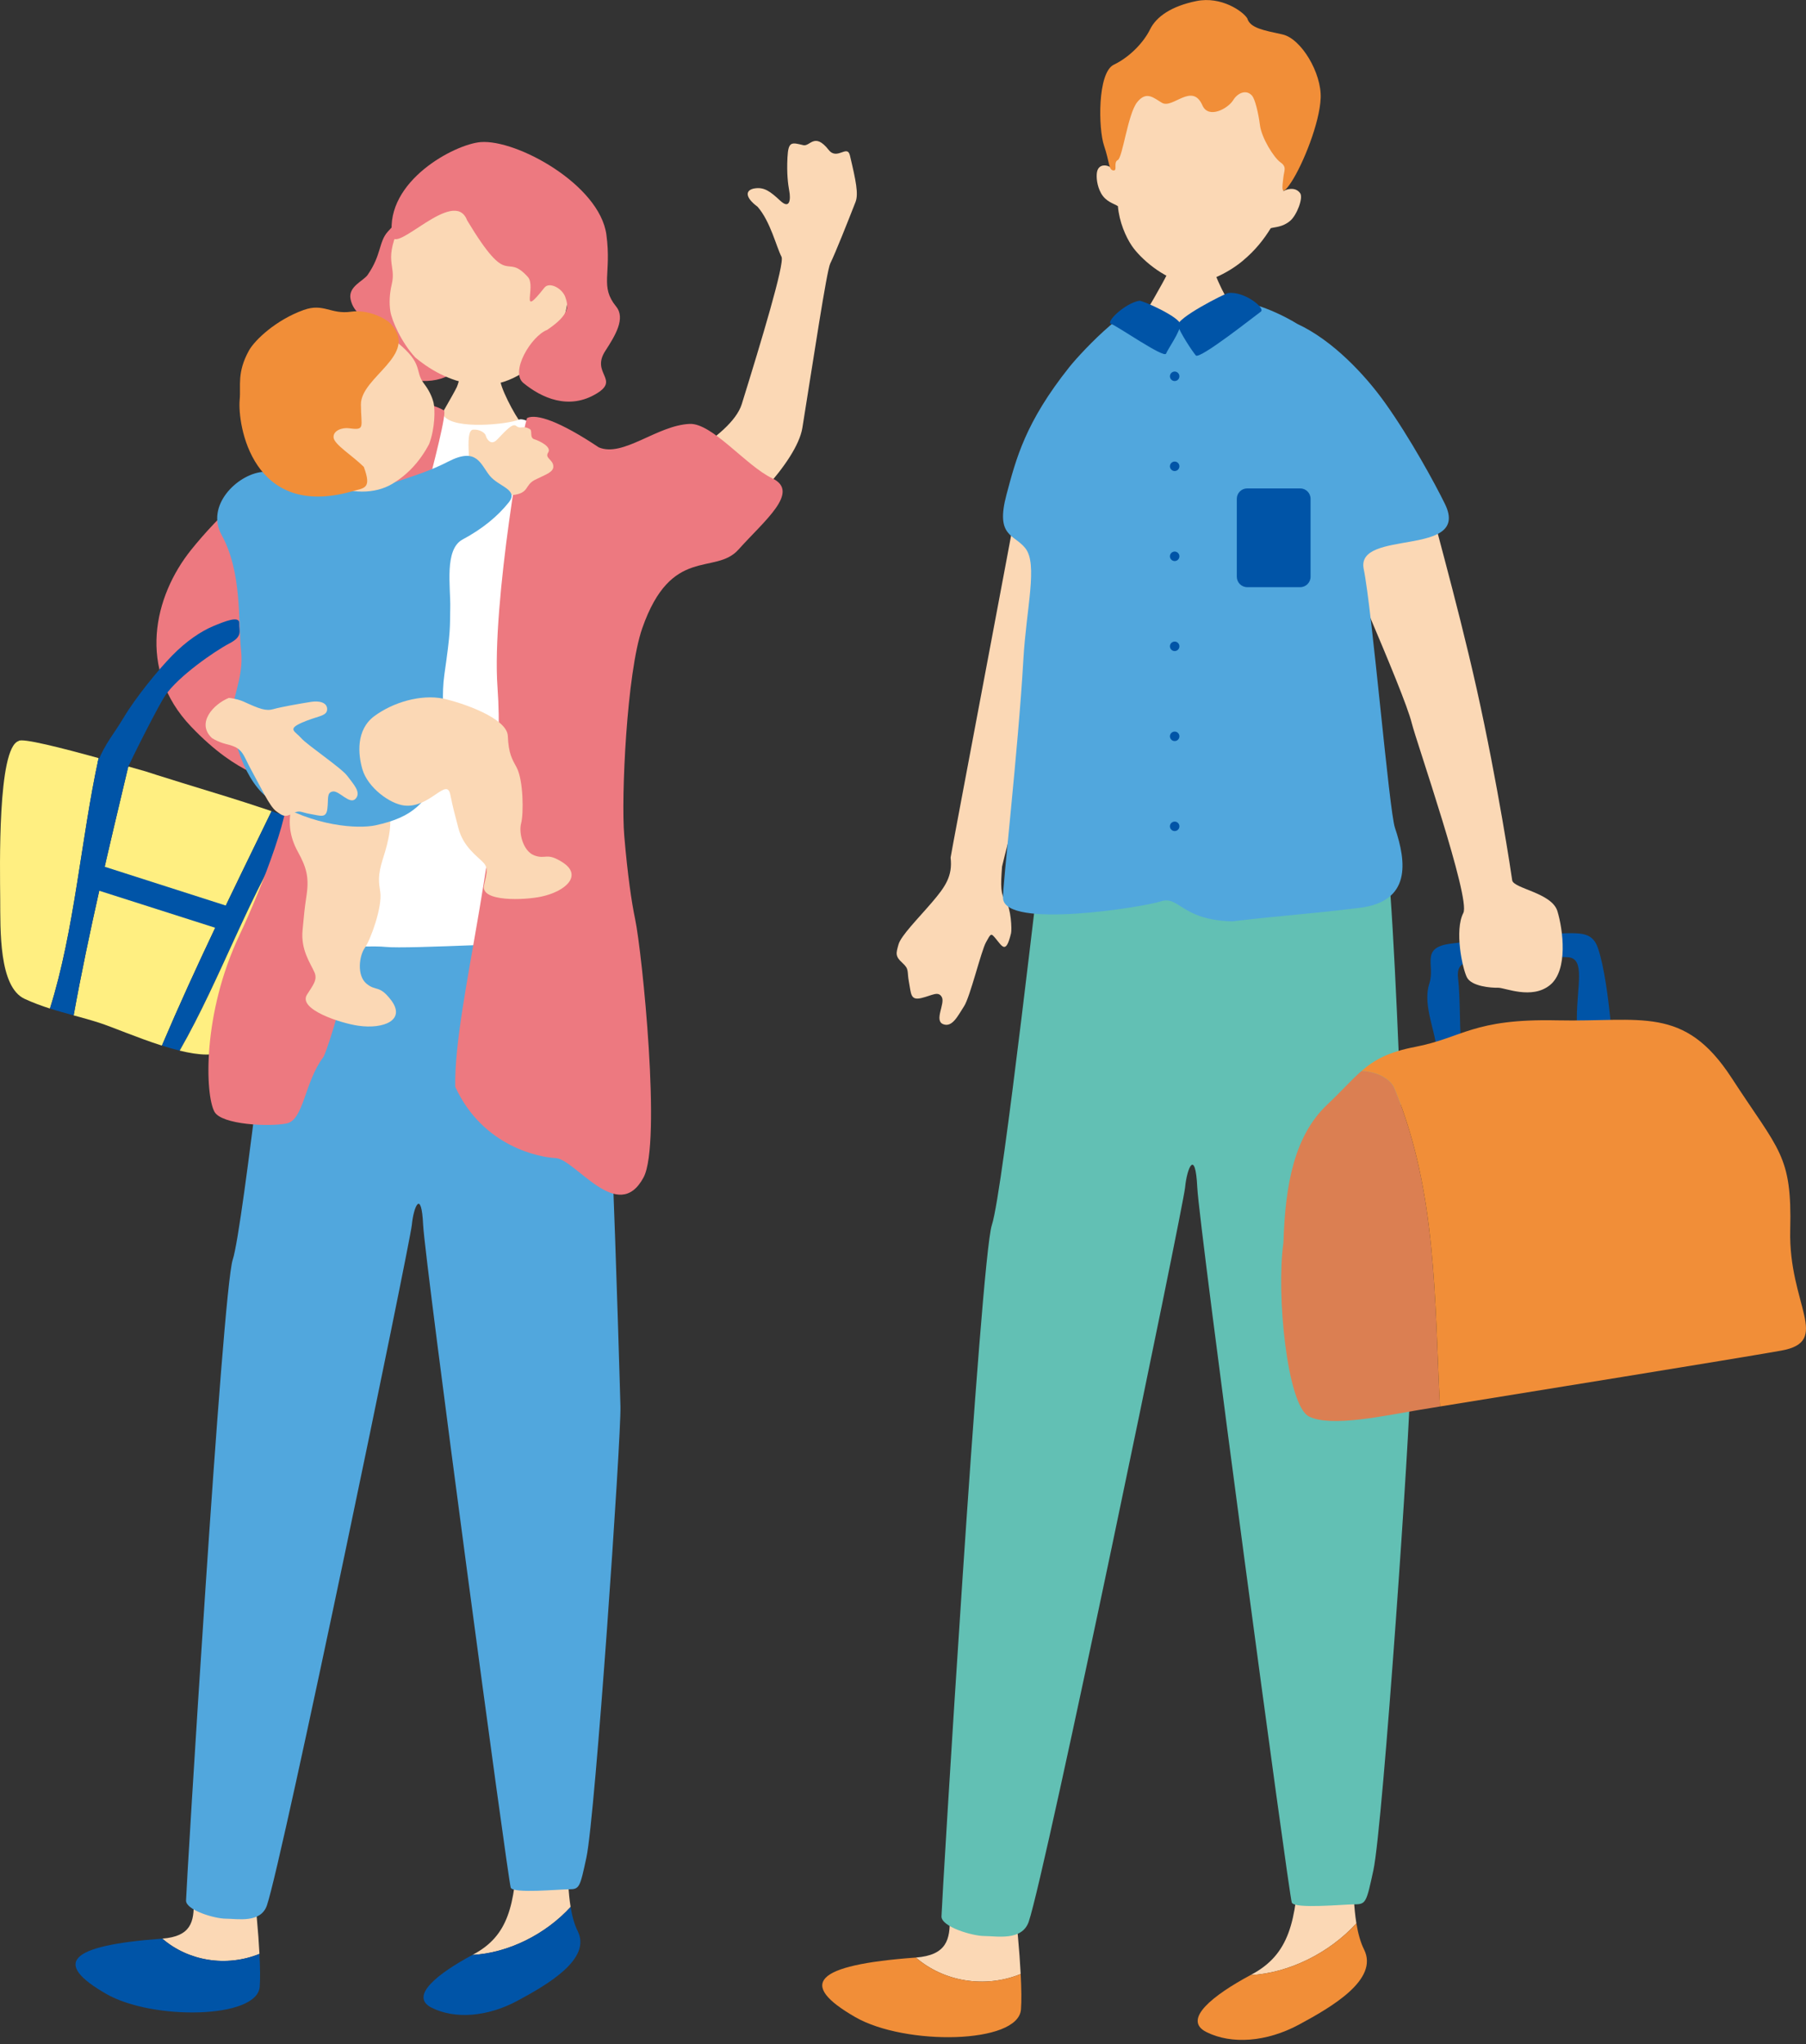 <svg width="129" height="146" viewBox="0 0 129 146" fill="none" xmlns="http://www.w3.org/2000/svg">
<rect x="0" y="0" width="129" height="146" fill="#333333" stroke="none"/>
<g clip-path="url(#clip0_194_15206)">
<path d="M19.399 57.929C18.026 57.471 16.836 57.085 16.284 56.92C15.414 56.66 10.498 55.14 10.392 55.088C10.249 55.051 9.794 54.92 9.163 54.74C7.794 60.495 6.332 66.583 5.26 72.515C5.85 72.676 6.452 72.84 7.086 73.043C8.005 73.337 9.79 74.111 11.564 74.674C13.989 68.975 16.635 63.614 19.398 57.93L19.399 57.929Z" fill="#FFEF81"/>
<path d="M19.399 57.929C16.636 63.614 13.99 68.974 11.565 74.674C11.994 74.81 12.42 74.931 12.835 75.033C15.859 69.751 17.803 63.794 21.221 58.544C20.603 58.333 19.985 58.125 19.399 57.929Z" fill="#0054A7"/>
<path d="M26.277 60.388C25.868 60.159 23.554 59.339 21.221 58.544C17.803 63.795 15.858 69.751 12.835 75.033C14.215 75.372 15.451 75.467 16.083 74.954C17.031 74.184 19.183 71.337 20.189 69.864C21.098 68.532 22.789 65.953 24.13 64.38C24.963 63.404 26.947 60.764 26.277 60.388Z" fill="#FFEF81"/>
<path d="M1.325 52.924C-0.183 53.426 -0.001 61.987 0.015 64.213C0.031 66.382 -0.092 70.484 1.76 71.336C2.385 71.623 2.979 71.84 3.567 72.028C5.331 66.441 5.786 59.897 7.043 54.142C4.534 53.448 1.521 52.672 1.325 52.924Z" fill="#FFEF81"/>
<path d="M6.397 61.554L16.931 64.929L16.4 66.587L6.198 63.33L6.397 61.554Z" fill="#0054A7"/>
<path d="M7.044 54.142C5.786 59.897 5.332 66.44 3.567 72.027C4.134 72.208 4.692 72.359 5.261 72.515C6.334 66.583 7.795 60.495 9.165 54.739C8.577 54.571 7.837 54.362 7.044 54.142Z" fill="#0054A7"/>
<path d="M35.394 25.555C35.247 25.555 33.314 25.702 33.13 25.684C33.056 26.016 32.816 27.231 32.633 27.636C32.448 28.041 31.114 30.361 30.929 30.564C33.065 32.515 36.048 32.257 37.484 30.49C37.097 30.287 35.919 28.096 35.753 27.296C35.632 26.709 35.394 25.777 35.394 25.556L35.394 25.555Z" fill="#FBD8B5"/>
<path d="M50.961 38.076C52.772 37.107 56.915 33.023 57.313 30.553C58.1 25.672 59.047 19.345 59.301 18.824C59.684 18.041 60.554 15.841 61.107 14.431C61.332 13.857 61.143 12.929 60.708 11.101C60.515 10.293 59.796 11.473 59.192 10.707C58.176 9.416 57.863 10.485 57.377 10.367C56.538 10.163 56.307 10.086 56.248 11.243C56.188 12.4 56.285 13.144 56.38 13.665C56.476 14.187 56.442 14.996 55.733 14.335C55.023 13.674 54.593 13.354 53.919 13.453C53.244 13.553 53.166 14.062 54.111 14.765C55.032 15.816 55.452 17.63 55.823 18.341C56.062 18.797 54.359 24.43 52.985 28.856C52.213 31.343 46.718 33.721 46.556 34.309C46.108 35.944 48.821 39.222 50.961 38.077V38.076Z" fill="#FBD8B5"/>
<path d="M11.594 138.451C15.681 138.134 12.521 134.312 14.493 130.794C14.493 130.794 16.814 129.125 17.384 130.689C17.818 131.88 18.373 136.428 18.533 139.541C16.142 140.511 13.431 140.041 11.594 138.451V138.451Z" fill="#FBD8B5"/>
<path d="M11.565 138.454C11.575 138.454 11.583 138.452 11.593 138.451C13.43 140.041 16.141 140.511 18.532 139.541C18.582 140.512 18.594 141.345 18.551 141.891C18.369 144.185 10.886 144.296 7.581 142.395C3.788 140.214 4.817 138.947 11.565 138.454Z" fill="#0054A7"/>
<path d="M40.758 136.187C40.414 134.097 40.604 131.322 40.604 129.309C38.616 127.819 37.126 127.819 36.96 131.959C36.795 136.099 36.298 138.252 33.814 139.577C33.791 139.589 33.768 139.601 33.745 139.614C36.287 139.482 38.965 138.152 40.758 136.187Z" fill="#FBD8B5"/>
<path d="M40.758 136.187C38.965 138.152 36.287 139.482 33.746 139.614C31.291 140.933 29.192 142.565 30.834 143.386C32.489 144.214 34.808 144.049 36.961 142.889C39.114 141.73 42.261 139.909 41.267 137.921C41.028 137.443 40.867 136.849 40.758 136.187Z" fill="#0054A7"/>
<path d="M20.102 63.816C19.915 64.686 17.369 87.725 16.624 89.961C15.879 92.197 13.288 135.05 13.288 135.734C13.288 136.417 15.326 137.027 16.134 137.027C16.942 137.027 18.623 137.372 19.065 136.078C20.186 132.802 29.293 88.781 29.417 87.477C29.542 86.173 30.101 84.869 30.224 87.477C30.349 90.085 36.297 134.379 36.483 134.813C36.669 135.248 39.905 134.928 40.651 134.928C41.396 134.928 41.427 134.786 41.886 132.658C42.519 129.727 44.375 102.63 44.317 100.456C44.26 98.283 43.328 65.873 42.582 64.472C41.837 63.071 20.101 63.817 20.101 63.817L20.102 63.816Z" fill="#51A7DD"/>
<path d="M28.014 29.44C29.545 29.116 31.255 29.075 31.706 29.699C32.451 30.728 36.372 30.281 37.047 29.975C37.721 29.67 40.303 31.863 41.296 32.484C41.486 32.566 42.234 34.125 42.569 35.13C42.603 40.565 41.956 42.122 42.763 47.557C42.678 48.009 42.754 49.371 42.831 50.215C42.956 51.581 43.39 63.07 43.887 65.43C44.384 67.79 44.384 68.473 43.453 68.225C42.521 67.977 41.838 67.355 40.41 67.293C38.981 67.231 29.107 67.79 27.554 67.627C26.002 67.464 20.359 67.953 20.359 67.27C20.359 66.738 21.547 56.148 22.687 50.715C24.239 43.385 26.356 36.336 28.014 29.44Z" fill="white"/>
<path d="M20.329 56.297C19.278 55.466 17.115 55.521 13.649 51.891C9.753 47.809 11.005 42.566 13.649 39.273C15.468 37.008 18.731 33.657 24.226 30.506C25.472 29.791 29.345 27.927 31.704 29.308C32.159 29.575 28.291 42.61 27.947 45.369C27.774 60.373 23.98 73.565 23.118 75.462C21.738 77.272 21.71 79.986 20.468 80.235C19.226 80.483 15.829 80.328 15.319 79.4C14.65 78.184 14.437 72.395 17.128 66.736C18.611 63.617 21.204 56.99 20.329 56.297Z" fill="#ED7980"/>
<path d="M37.658 29.848C38.332 29.543 39.957 30.074 42.77 31.949C44.511 32.685 46.929 30.372 49.266 30.274C50.873 30.208 53.296 33.273 55.159 34.159C57.201 35.13 54.582 37.195 52.748 39.249C51.074 41.124 47.949 38.914 45.873 44.874C44.769 48.043 44.357 56.957 44.589 59.683C44.827 62.483 45.113 64.436 45.365 65.632C45.862 67.992 47.262 81.67 45.969 84.085C44.14 87.499 41.102 82.767 39.674 82.705C38.598 82.658 34.501 81.929 32.517 77.617C32.401 71.512 36.272 59.237 35.535 49.077C35.104 43.127 37.455 29.94 37.658 29.848Z" fill="#ED7980"/>
<path d="M26.704 25.642C27.877 27.108 30.277 27.558 31.764 26.946C34.936 25.64 31.141 23.385 30.744 22C30.453 20.988 30.379 19.119 29.973 18.391C29.567 17.664 30.173 13.752 27.694 16.55C27.042 17.286 27.258 18.191 26.264 19.628C25.957 20.074 24.849 20.456 25.041 21.37C25.271 22.463 26.183 22.61 26.224 23.262C26.265 23.915 25.491 24.573 26.704 25.642Z" fill="#ED7980"/>
<path d="M39.237 24.851C37.728 26.844 35.664 27.677 34.037 27.488C32.41 27.3 30.949 26.605 29.66 25.527C28.659 24.444 27.992 22.892 27.885 22.245C27.787 21.651 27.826 20.963 27.979 20.32C28.339 18.819 27.281 18.722 28.718 15.774C29.154 14.879 31.677 10.831 36.09 11.1C39.97 11.336 42.396 20.677 39.237 24.851Z" fill="#FBD8B5"/>
<path d="M33.365 15.735C32.438 13.293 28.188 18.27 28.003 16.809C27.513 12.921 32.48 10.302 34.328 10.149C36.907 9.937 42.829 13.193 43.313 16.756C43.698 19.594 42.824 20.431 44.011 21.894C44.691 22.731 43.959 23.949 43.235 25.063C42.198 26.66 44.267 27.089 42.642 28.09C40.623 29.334 38.657 28.396 37.385 27.353C36.404 26.548 37.955 23.988 39.077 23.563C40.767 22.428 40.585 21.826 40.38 21.219C40.174 20.611 39.25 20.086 38.882 20.55C37.055 22.863 38.324 20.468 37.708 19.784C36.035 17.924 36.429 20.828 33.365 15.735L33.365 15.735Z" fill="#ED7980"/>
<path d="M33.49 32.626C33.498 32.216 33.326 30.727 33.788 30.686C34.249 30.645 34.654 30.909 34.7 31.115C34.747 31.321 35.043 31.839 35.462 31.439C35.881 31.039 36.563 30.175 36.854 30.407C37.219 30.696 37.317 30.34 37.848 30.646C38.047 30.76 37.809 31.26 38.165 31.37C38.522 31.48 39.422 31.909 39.157 32.313C38.892 32.717 39.479 32.807 39.521 33.269C39.562 33.73 38.995 33.872 38.218 34.265C37.442 34.658 37.838 35.22 36.607 35.357C35.836 35.443 35.067 35.529 34.42 34.643C33.773 33.759 33.43 33.034 33.49 32.626H33.49Z" fill="#FBD8B5"/>
<path d="M27.661 57.633C26.979 56.097 25.463 54.686 23.821 55.162C22.179 55.639 21.337 55.983 20.923 57.297C20.509 58.611 20.683 59.75 21.274 60.827C21.865 61.903 22.089 62.611 21.902 63.897C21.715 65.184 21.758 64.971 21.613 66.414C21.468 67.856 22.193 68.812 22.468 69.456C22.695 69.991 22.332 70.389 21.926 71.039C21.272 72.084 24.32 73.073 25.597 73.255C27.421 73.515 29.027 72.847 27.921 71.409C27.075 70.309 26.862 70.826 26.17 70.244C25.479 69.662 25.652 68.263 26.063 67.684C26.475 67.105 27.316 64.774 27.163 63.713C27.066 63.036 26.954 62.567 27.353 61.323C27.752 60.08 28.124 58.61 27.66 57.633L27.661 57.633Z" fill="#FBD8B5"/>
<path d="M18.705 33.706C16.91 33.912 14.681 36.122 15.829 38.205C17.307 40.889 16.999 44.364 17.221 46.462C17.446 48.587 16.387 49.988 16.572 51.751C16.648 52.471 17.41 55.92 19.356 57.132C22.427 59.045 25.602 59.206 26.825 58.941C29.608 58.338 30.356 57.312 31.557 55.137C32.299 53.792 31.34 50.969 31.741 48.176C32.208 44.924 32.128 44.889 32.16 43.401C32.192 41.913 31.721 39.238 33.041 38.53C34.476 37.761 35.551 36.866 36.335 35.886C37.077 34.958 35.639 34.772 34.99 33.984C34.316 33.165 34.081 31.901 32.021 32.963C30.806 33.589 29.704 33.943 28.169 34.451C26.633 34.959 27.568 35.171 25.507 34.585C23.446 33.999 20.047 33.735 18.707 33.706H18.705Z" fill="#51A7DD"/>
<path d="M23.271 34.444C25.02 35.359 26.825 35.258 27.985 34.576C29.145 33.894 30.024 32.905 30.656 31.702C31.07 30.592 31.089 29.26 30.968 28.762C30.858 28.305 30.615 27.827 30.301 27.42C29.566 26.47 30.328 26.044 28.338 24.423C27.734 23.931 24.589 21.891 21.366 23.569C18.533 25.044 19.612 32.529 23.271 34.444Z" fill="#FBD8B5"/>
<path d="M27.931 23.149C27.59 22.745 26.277 22.086 25.089 22.26C23.62 22.474 23.123 21.624 21.691 22.138C19.694 22.855 18.185 24.302 17.78 25.038C16.908 26.618 17.213 27.555 17.121 28.535C16.954 30.312 18.015 37.127 25.163 35.086C26.026 34.839 26.571 34.918 25.985 33.341C25.154 32.522 23.86 31.74 23.826 31.237C23.792 30.735 24.464 30.519 24.936 30.585C26.122 30.75 25.785 30.501 25.78 28.884C25.773 26.911 29.935 25.355 27.931 23.149Z" fill="#F18E38"/>
<path d="M31.643 49.889C30.038 49.578 28.086 50.153 26.747 51.137C25.409 52.121 25.575 53.887 25.889 54.952C26.268 56.236 27.833 57.41 28.882 57.529C30.695 57.735 31.901 55.496 32.16 56.733C32.42 57.969 32.388 57.761 32.738 59.125C33.088 60.489 34.07 61.12 34.535 61.615C34.922 62.027 34.724 62.511 34.571 63.24C34.324 64.412 37.435 64.296 38.661 64.034C40.411 63.661 41.654 62.514 40.164 61.572C39.025 60.852 39.002 61.395 38.178 61.096C37.352 60.796 37.042 59.461 37.224 58.796C37.406 58.13 37.393 55.722 36.899 54.805C36.584 54.22 36.325 53.83 36.273 52.561C36.221 51.293 33.056 50.196 31.644 49.89L31.643 49.889Z" fill="#FBD8B5"/>
<path d="M17.394 50.103C18.531 50.626 18.992 50.799 19.53 50.644C20.068 50.489 21.391 50.256 22.191 50.13C22.991 50.004 23.422 50.275 23.362 50.718C23.303 51.162 22.631 51.139 21.558 51.613C20.484 52.087 21.092 52.225 21.509 52.71C21.925 53.195 24.389 54.845 24.806 55.412C25.224 55.979 25.823 56.576 25.403 57.041C24.985 57.505 24.232 56.452 23.775 56.525C23.318 56.597 23.472 57.053 23.384 57.758C23.297 58.463 22.901 58.256 22.178 58.136C21.456 58.016 21.437 57.82 20.884 58.106C20.332 58.393 20.183 58.264 19.719 57.927C19.256 57.589 18.613 56.191 17.974 55.038C17.334 53.886 17.391 53.444 16.258 53.166C16.188 53.149 15.668 53.041 15.144 52.714C13.999 51.649 15.231 50.295 16.345 49.843C16.773 49.877 17.215 50.02 17.394 50.103Z" fill="#FBD8B5"/>
<path d="M8.956 55.206C9.485 53.982 11.4 50.249 11.808 49.658C12.746 48.297 15.321 46.507 16.39 45.95C17.374 45.437 17.063 45.069 17.087 44.506C17.112 43.944 16.04 44.378 15.201 44.731C14.363 45.084 13.309 45.784 12.306 46.81C11.303 47.836 9.696 49.8 8.831 51.25C8.073 52.522 7.553 53.025 6.99 54.392C6.8 54.851 8.899 55.341 8.957 55.207L8.956 55.206Z" fill="#0054A7"/>
<path d="M102.542 74.437C102.363 73.276 101.649 71.579 102.096 70.24C102.542 68.9 101.381 67.651 103.703 67.382C106.024 67.114 108.793 66.668 110.757 66.668C112.721 66.668 113.704 66.4 114.15 67.74C114.596 69.079 114.864 71.222 115.043 72.919C115.222 74.616 115.668 75.33 114.418 75.24C113.168 75.151 112.632 75.061 112.632 72.74C112.632 70.419 113.257 68.454 112.007 68.365C110.756 68.276 107.453 68.544 106.292 68.633C105.131 68.722 103.971 68.454 104.149 69.883C104.327 71.312 104.238 73.99 104.416 74.883C104.595 75.776 102.988 76.402 102.542 74.437H102.542Z" fill="#0054A7"/>
<path d="M71.575 61.89C71.468 63.306 71.466 63.864 71.844 64.374C72.221 64.885 72.281 66.381 72.218 66.645C71.853 68.169 71.603 67.609 71.108 67.015C70.779 66.62 70.78 66.659 70.429 67.293C70.078 67.927 69.298 71.197 68.86 71.865C68.423 72.532 68.025 73.404 67.365 73.142C66.706 72.881 67.528 71.665 67.271 71.208C67.013 70.751 66.589 71.094 65.805 71.279C65.021 71.464 65.084 70.962 64.927 70.147C64.77 69.332 64.971 69.234 64.448 68.76C63.926 68.286 64.004 68.077 64.179 67.451C64.354 66.825 65.587 65.59 66.559 64.455C67.532 63.321 68.053 62.561 67.9 61.246C67.891 61.164 72.644 36.109 72.645 35.944C73.372 33.632 77.736 39.499 76.181 43.87C76.068 44.497 71.592 61.666 71.575 61.889V61.89Z" fill="#FBD8B5"/>
<path d="M86.315 17.368C86.156 17.368 84.072 17.535 83.873 17.516C83.794 17.874 83.541 19.186 83.344 19.624C83.147 20.061 81.717 22.57 81.519 22.789C83.832 24.885 87.049 24.595 88.59 22.682C88.172 22.465 86.892 20.106 86.71 19.243C86.576 18.61 86.316 17.605 86.315 17.367L86.315 17.368Z" fill="#FBD8B5"/>
<path d="M91.669 13.658C92.628 9.4 92.168 4.045 87.244 3.267C82.319 2.489 79.902 7.728 79.438 12.064C79.249 11.783 78.471 11.601 78.354 12.306C78.299 12.636 78.348 13.27 78.651 13.807C79.001 14.429 79.599 14.547 79.851 14.724C79.943 15.844 80.413 16.919 80.843 17.552C81.46 18.461 83.078 19.889 84.677 20.188C85.955 20.427 87.751 19.47 88.741 18.648C89.673 17.875 90.281 17.086 90.767 16.298C91.064 16.208 91.618 16.23 92.161 15.766C92.631 15.363 93.106 14.128 92.867 13.796C92.501 13.287 91.819 13.541 91.668 13.656L91.669 13.658Z" fill="#FBD8B5"/>
<path d="M89.094 1.317C88.797 0.819 87.238 -0.288 85.455 0.076C83.673 0.439 82.594 1.188 82.15 2.093C81.706 2.998 80.734 4.055 79.558 4.621C78.382 5.188 78.45 9.194 78.859 10.398C79.267 11.601 79.177 12.116 79.515 12.171C79.853 12.225 79.499 11.598 79.843 11.43C80.187 11.261 80.558 8.134 81.227 7.298C81.896 6.463 82.409 7.003 83.001 7.344C83.775 7.79 85.155 5.858 85.887 7.525C86.324 8.52 87.716 7.749 88.079 7.161C88.444 6.572 89.068 6.391 89.441 6.844C89.639 7.084 89.883 8.037 89.997 8.942C90.112 9.846 90.98 11.248 91.456 11.589C91.932 11.929 91.722 12.159 91.665 12.7C91.608 13.242 91.407 14.268 92.238 13C93.07 11.732 94.263 8.782 94.334 6.999C94.405 5.216 92.943 2.751 91.601 2.458C90.26 2.165 89.299 2.006 89.093 1.317L89.094 1.317Z" fill="#F18E38"/>
<path d="M65.419 139.802C69.829 139.459 66.419 135.336 68.548 131.541C68.548 131.541 71.052 129.74 71.666 131.427C72.135 132.713 72.734 137.62 72.906 140.978C70.326 142.025 67.401 141.517 65.419 139.802Z" fill="#FBD8B5"/>
<path d="M65.389 139.805C65.4 139.804 65.409 139.802 65.419 139.802C67.402 141.517 70.326 142.025 72.906 140.978C72.96 142.025 72.973 142.924 72.926 143.513C72.73 145.987 64.656 146.107 61.091 144.056C56.999 141.703 58.109 140.336 65.389 139.805Z" fill="#F18E38"/>
<path d="M96.885 137.359C96.514 135.105 96.719 132.111 96.719 129.939C94.575 128.331 92.967 128.331 92.789 132.798C92.61 137.264 92.074 139.587 89.394 141.016C89.369 141.029 89.345 141.043 89.32 141.057C92.062 140.914 94.951 139.479 96.885 137.359Z" fill="#FBD8B5"/>
<path d="M96.885 137.359C94.95 139.479 92.062 140.914 89.32 141.056C86.671 142.479 84.407 144.24 86.177 145.126C87.964 146.019 90.465 145.841 92.788 144.59C95.111 143.339 98.506 141.373 97.433 139.229C97.176 138.714 97.002 138.072 96.885 137.359Z" fill="#F18E38"/>
<path d="M74.599 59.279C74.398 60.217 71.651 85.075 70.847 87.487C70.043 89.898 67.248 136.133 67.248 136.87C67.248 137.607 69.447 138.265 70.318 138.265C71.189 138.265 73.003 138.638 73.481 137.242C74.69 133.707 84.515 86.214 84.649 84.807C84.783 83.4 85.386 81.993 85.52 84.807C85.654 87.621 92.071 135.408 92.272 135.878C92.473 136.347 95.965 136.001 96.768 136.001C97.572 136.001 97.606 135.848 98.102 133.552C98.784 130.389 100.786 101.155 100.724 98.81C100.662 96.466 99.657 61.498 98.853 59.987C98.049 58.475 74.599 59.28 74.599 59.28L74.599 59.279Z" fill="#62C0B4"/>
<path d="M108.012 62.859C108.09 63.464 110.843 63.749 111.244 65.073C111.645 66.396 112.023 69.278 110.719 70.346C109.414 71.414 107.485 70.528 107 70.541C106.515 70.555 105.096 70.448 104.774 69.789C104.453 69.13 103.878 66.456 104.525 65.197C105.056 64.165 101.156 52.929 100.846 51.666C100.266 49.3 95.243 38.221 94.105 35.013C95.665 34.853 100.266 34.812 101.784 34.478C102.008 35.805 104.002 42.586 105.49 49.256C106.986 55.966 107.975 62.561 108.013 62.859H108.012Z" fill="#FBD8B5"/>
<path d="M97.408 40.639C96.814 37.749 105.087 39.835 103.212 35.995C102.496 34.529 100.712 31.263 98.926 28.763C97.477 26.734 95.175 24.298 92.675 23.137C90.621 21.887 88.545 21.363 87.942 21.53C87.537 21.642 84.607 23.235 84.138 23.269C83.809 23.292 82.577 22.453 82.138 21.977C81.209 20.968 77.345 25.005 76.379 26.218C73.231 30.169 72.574 32.769 71.892 35.325C71.088 38.339 72.427 38.138 73.231 39.143C74.153 40.295 73.309 43.392 73.097 47.113C72.733 53.526 71.586 63.433 71.646 64.168C71.825 66.356 81.624 64.796 82.923 64.372C84.222 63.948 84.396 65.711 88.013 65.8C92.254 65.309 92.947 65.338 97.095 64.838C100.801 64.392 100.472 61.588 99.64 59.123C99.219 57.874 98.018 43.609 97.408 40.639Z" fill="#51A7DD"/>
<path d="M81.374 21.478C81.592 21.439 84.308 22.659 84.308 23.17C84.308 23.682 83.435 24.901 83.29 25.255C83.145 25.61 79.761 23.249 79.361 23.131C78.96 23.013 80.319 21.675 81.374 21.478Z" fill="#0054A7"/>
<path d="M87.725 20.929C87.491 20.963 83.962 22.746 84.138 23.268C84.313 23.791 85.148 25.071 85.416 25.384C85.685 25.697 89.692 22.516 90.056 22.26C90.419 22.003 88.857 20.773 87.725 20.929L87.725 20.929Z" fill="#0054A7"/>
<path d="M83.69 26.613C83.835 26.494 84.048 26.515 84.166 26.66C84.285 26.805 84.263 27.018 84.119 27.136C83.974 27.255 83.761 27.233 83.643 27.089C83.524 26.944 83.545 26.731 83.69 26.613Z" fill="#0054A7"/>
<path d="M83.69 58.752C83.835 58.634 84.048 58.655 84.166 58.799C84.285 58.944 84.263 59.157 84.119 59.276C83.974 59.394 83.761 59.373 83.643 59.228C83.524 59.084 83.545 58.87 83.69 58.752Z" fill="#0054A7"/>
<path d="M83.69 52.324C83.835 52.206 84.048 52.227 84.166 52.371C84.285 52.516 84.263 52.73 84.119 52.848C83.974 52.966 83.761 52.945 83.643 52.8C83.524 52.656 83.545 52.442 83.69 52.324Z" fill="#0054A7"/>
<path d="M83.69 45.896C83.835 45.778 84.048 45.799 84.166 45.944C84.285 46.088 84.263 46.302 84.119 46.42C83.974 46.538 83.761 46.517 83.643 46.373C83.524 46.228 83.545 46.014 83.69 45.896Z" fill="#0054A7"/>
<path d="M83.69 39.468C83.835 39.35 84.048 39.371 84.166 39.516C84.285 39.66 84.263 39.874 84.119 39.992C83.974 40.111 83.761 40.09 83.643 39.945C83.524 39.8 83.545 39.586 83.69 39.468Z" fill="#0054A7"/>
<path d="M83.69 33.04C83.835 32.921 84.048 32.943 84.166 33.087C84.285 33.232 84.263 33.445 84.119 33.563C83.974 33.682 83.761 33.661 83.643 33.516C83.524 33.371 83.545 33.159 83.69 33.04Z" fill="#0054A7"/>
<path d="M92.869 34.88H89.088C88.677 34.88 88.344 35.212 88.344 35.623V41.19C88.344 41.601 88.677 41.934 89.088 41.934H92.869C93.279 41.934 93.612 41.601 93.612 41.19V35.623C93.612 35.212 93.279 34.88 92.869 34.88Z" fill="#0054A7"/>
<path d="M97.26 76.48C96.53 77.112 95.848 77.901 94.809 78.882C92.457 81.104 91.803 84.567 91.673 88.749C91.15 92.408 91.934 100.38 93.502 101.164C95.07 101.948 98.926 101.099 101.278 100.707C101.564 100.659 102.112 100.57 102.856 100.448C102.453 92.781 102.639 85.152 99.637 77.812C99.399 77.099 98.424 76.533 97.26 76.48Z" fill="#DB7F52"/>
<path d="M127.873 87.834C128.003 82.476 127.088 82.215 123.691 76.987C120.293 71.76 117.222 73.001 111.21 72.87C105.199 72.74 104.48 74.112 101.082 74.766C99.183 75.131 98.183 75.679 97.259 76.48C98.423 76.534 99.398 77.098 99.636 77.812C102.639 85.151 102.452 92.781 102.856 100.448C108.237 99.573 124.005 97.033 127.218 96.459C130.877 95.805 127.741 93.192 127.872 87.834L127.873 87.834Z" fill="#F18E38"/>
</g>
<defs>
<clipPath id="clip0_194_15206">
<rect width="129" height="145.68" fill="white" transform="translate(0 0.004)"/>
</clipPath>
</defs>
</svg>
